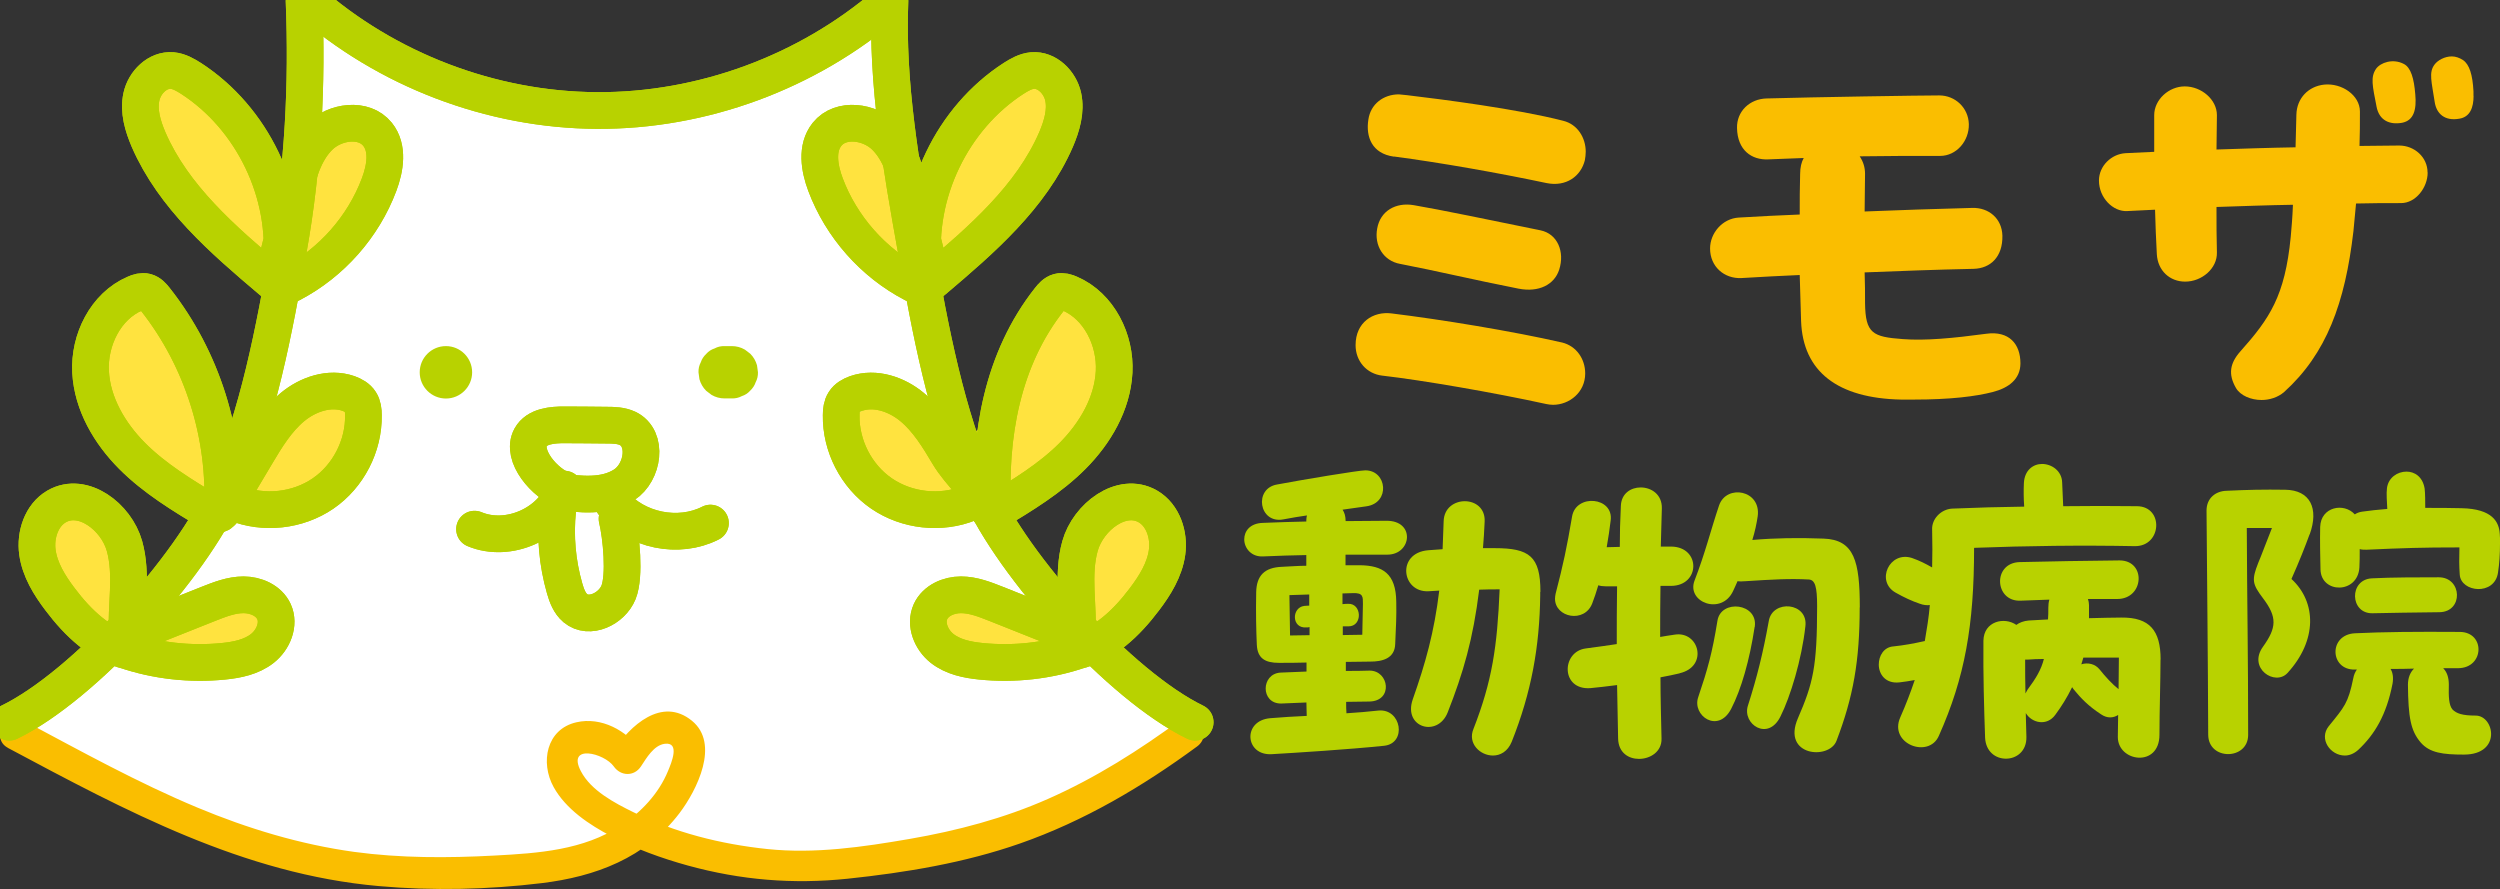 <?xml version="1.0" encoding="UTF-8"?><svg id="_レイヤー_2" xmlns="http://www.w3.org/2000/svg" viewBox="0 0 238.44 84.79"><rect x="0" y="0" width="238.44" height="84.79" fill="#333333" stroke="none"/><defs><style>.cls-1{fill:#b8d200;}.cls-1,.cls-2,.cls-3,.cls-4,.cls-5,.cls-6{stroke-width:0px;}.cls-2{fill:#ffe33f;}.cls-3,.cls-4{fill:#fff;}.cls-7{fill:none;stroke:#b8d200;stroke-linecap:round;stroke-linejoin:round;stroke-width:3.5px;}.cls-4,.cls-6{fill-rule:evenodd;}.cls-5,.cls-6{fill:#fabe00;}</style></defs><g id="_レイヤー_2-2"><g id="_白べた追加"><path class="cls-3" d="m29,.09c.08,3.04.12,7.29-.13,12.37-.37,7.76-.65,13.54-2.55,20.91-2.07,8.02-4.99,13.78-6.42,16.41-2.96,5.42-4.8,8.79-8.64,12.03-5.64,4.75-10.37,7.09-10.37,7.09,0,0,.36,2.22,12.94,7.54,7.36,3.11,11.13,4.69,15.91,5.65,4.27.86,7.35.97,12.97,1.18,6.83.25,8.96-.25,10.38-.71,4.16-1.33,7.2-3.47,7.2-3.47,0,0,6.18,2.09,12.46,3.36,4.26.86,7.65.25,14.42-.98,1.38-.25,6.44-1.22,13.06-3.76,8.32-3.2,13.17-7.8,13.17-7.8,0,0-5.15-3.69-11.78-11.27-3.5-4-5.51-7.85-6.98-10.66-.8-1.53-3.02-5.94-4.86-12.13-.91-3.06-1.57-6.93-2.9-14.67-1.05-6.13-1.58-9.2-1.67-11.41-.26-6.17-.6-9.41-.6-9.41,0,0-5.2,4.32-13.01,7.87-7.19,3.26-13.95,2.9-16.77,2.71-6.95-.46-11.97-2.75-15.48-4.39C34.82,4.4,31.36,1.97,29,.09Z"/></g></g><g id="_レイヤー_4"><path class="cls-6" d="m131.86,35.83c-1.52-.17-2.57-1.39-2.57-2.91,0-2.19,1.68-3.24,3.41-3.03,4.8.59,11.46,1.68,16.3,2.78,1.35.34,2.19,1.56,2.19,2.95,0,1.81-1.52,2.99-3.07,2.99-.25,0-.46-.04-.67-.08-4.97-1.09-11.83-2.27-15.58-2.7Zm1.09-20.89c-2.11-.29-2.7-1.9-2.44-3.54.21-1.47,1.43-2.4,2.91-2.4.17,0,.63.08.8.08,3.2.38,10.49,1.31,14.87,2.44,1.39.34,2.15,1.64,2.15,2.95,0,.29-.04.55-.08.8-.38,1.56-1.81,2.57-3.66,2.19-4.59-.97-10.07-1.94-14.53-2.53Zm.59,10.23c-1.6-.29-2.49-1.77-2.19-3.37.29-1.68,1.77-2.53,3.5-2.23,2.48.42,7.54,1.47,12.09,2.4,1.6.34,2.32,2.02,1.77,3.75-.46,1.43-1.94,2.19-3.88,1.81-4.46-.88-7.75-1.68-11.29-2.36Z"/><path class="cls-6" d="m190.06,37.39c-1.64.42-4.04.72-7.5.72h-1.26c-6.02-.13-9.35-2.65-9.52-7.5l-.13-4.38c-1.77.08-3.62.17-5.56.29-1.64.08-2.99-1.09-2.99-2.82,0-1.47,1.18-2.86,2.74-2.95,2.06-.13,3.96-.21,5.81-.29,0-1.35,0-2.65.04-3.87,0-.63.13-1.14.34-1.52l-3.37.13c-1.6.08-2.95-.88-2.99-2.99-.04-1.6,1.22-2.78,2.82-2.82,4.55-.13,14.74-.29,16.47-.29,1.52,0,2.78,1.18,2.82,2.74.04,1.6-1.18,3.03-2.74,3.03-2.86,0-5.26,0-7.67.04.34.51.51,1.05.51,1.68,0,1.14-.04,2.36-.04,3.58,3.37-.13,6.65-.25,10.28-.34,1.56-.04,2.82,1.01,2.86,2.65.04,2.02-1.14,3.12-2.74,3.16-3.75.08-7.08.21-10.4.34.04,1.01.04,2.02.04,2.95.04,2.86.72,3.2,3.58,3.41,2.15.17,4.8-.08,8-.51,2.15-.29,3.24.97,3.24,2.82,0,1.52-1.14,2.36-2.65,2.74Z"/><path class="cls-6" d="m231.54,16.46c0,1.43-1.14,2.91-2.53,2.91-1.47,0-2.86,0-4.3.04l-.25,2.65c-.8,6.86-2.57,11.67-6.61,15.33-.59.51-1.39.76-2.15.76-1.01,0-2.02-.42-2.44-1.14-.76-1.31-.59-2.36.42-3.5,2.78-3.12,4.25-5.26,4.8-10.91.08-.88.17-1.9.21-3.07-2.44.04-4.84.13-7.29.21,0,1.6,0,2.99.04,4.34.04,1.52-1.43,2.78-3.03,2.78-1.47,0-2.61-1.05-2.7-2.61-.08-1.39-.13-2.82-.17-4.25l-2.65.13c-1.35.08-2.7-1.26-2.7-2.91,0-1.39,1.18-2.53,2.53-2.61l2.74-.13v-3.5c0-1.47,1.39-2.74,2.91-2.74,1.6,0,3.07,1.26,3.07,2.74,0,1.18-.04,2.27-.04,3.28,2.53-.08,5.01-.17,7.54-.21.04-1.01.04-2.02.08-3.12.04-1.56,1.14-2.7,2.65-2.86,1.68-.17,3.41,1.01,3.41,2.57,0,1.1,0,2.19-.04,3.28,1.22,0,2.49-.04,3.79-.04,1.43,0,2.7,1.1,2.7,2.57Zm-4.88-6.32c-.38-1.94-.59-2.78-.04-3.58.42-.59,1.6-1.01,2.65-.46.67.34.97,1.39,1.09,2.91.13,1.43-.13,2.48-1.26,2.7-1.18.21-2.19-.21-2.44-1.56Zm9.26-1.01c0,1.14-.34,2.02-1.35,2.19-1.39.25-2.19-.46-2.36-1.6-.29-1.94-.59-2.82,0-3.58.29-.38.93-.76,1.64-.76.34,0,.72.13,1.05.34.63.42.93,1.43,1.01,2.99v.42Z"/><path class="cls-1" d="m128.33,52.92v.99h1.38c2.15.03,3.43.77,3.46,3.49.03,1.41-.03,2.4-.1,4-.03,1.44-1.28,1.7-2.37,1.7-.74,0-1.54.03-2.34.03v.86c.77,0,1.54,0,2.27-.03,1.86,0,2.27,2.91-.03,2.95-.74,0-1.47.03-2.21.03,0,.38,0,.77.03,1.09,1.06-.06,2.08-.16,3.04-.26,2.21-.22,2.75,3.14.54,3.36-3.36.35-8.46.67-10.7.8-2.56.16-2.82-3.2-.16-3.43,1.12-.1,2.27-.16,3.49-.22,0-.38-.03-.8-.03-1.28l-2.4.1c-1.99.03-1.95-2.85-.06-2.95l2.47-.1v-.86c-.9.03-1.79.03-2.63.03-1.31,0-2.05-.42-2.11-1.73-.06-1.34-.1-3.04-.06-5,.03-1.6.8-2.37,2.47-2.43.77-.03,1.54-.1,2.31-.1v-1.02c-1.35.03-2.69.06-4.13.13-1.12.06-1.79-.8-1.79-1.63,0-.77.54-1.54,1.79-1.57,1.41-.06,2.79-.1,4.13-.13v-.1c0-.19.03-.35.06-.48-.7.1-1.44.22-2.27.38-2.31.42-2.82-2.95-.58-3.33,2.56-.48,7.78-1.35,8.42-1.35,2.08,0,2.4,3.11.1,3.43l-2.27.32c.19.29.29.64.29,1.09,1.31,0,2.59-.03,3.88-.03,2.79-.03,2.43,3.23.1,3.23h-3.97Zm-5.29,7.69l1.86-.03v-.77c-.1.03-.19.03-.29.03-1.44.13-1.44-1.89-.22-2.05.13,0,.29-.03.48-.03v-1.06l-1.89.06.06,3.84Zm5.99-4.04l-.99.03v1.02c.22-.03.42-.03.54-.03,1.31-.06,1.41,2.15.03,2.15h-.54v.83l1.86-.03.06-2.95c0-.67.03-1.06-.96-1.02Zm17.87-.1v.32c-.06,4.87-.83,9.22-2.72,13.96-.38.93-1.09,1.31-1.79,1.31-1.22,0-2.43-1.15-1.86-2.53,1.79-4.58,2.27-7.85,2.5-13.32-.64,0-1.28,0-1.95.03-.58,4.71-1.51,7.91-3.01,11.72-.96,2.4-4.26,1.44-3.33-1.25,1.22-3.46,2.05-6.41,2.53-10.38l-1.03.06c-2.56.13-3.07-3.65-.03-3.91l1.38-.1.1-2.66c.06-2.56,4.04-2.56,3.91.03-.03.9-.1,1.73-.16,2.53h1.12c3.3,0,4.36.77,4.36,4.16Z"/><path class="cls-1" d="m160.2,64.22c-.54.13-1.18.26-1.83.38,0,2.02.06,3.97.1,5.86.03,1.22-1.06,1.92-2.15,1.92-.99,0-1.95-.58-1.99-1.92l-.1-5.12c-.96.13-1.86.22-2.53.29-2.85.22-2.79-3.46-.48-3.78,1.19-.16,2.15-.29,2.98-.42,0-1.79,0-3.62.03-5.51h-1.09c-.26,0-.51-.03-.7-.1-.19.64-.38,1.22-.58,1.73-.74,1.92-3.55,1.35-3.55-.45,0-.16.03-.32.06-.48.74-2.85,1.06-4.36,1.57-7.37.38-2.18,3.97-1.86,3.68.38-.1.8-.22,1.7-.38,2.56.42,0,.83-.03,1.25-.03,0-1.25.03-2.53.1-3.88.03-1.22.96-1.79,1.89-1.79,1.02,0,2.05.67,2.02,1.99l-.1,3.65h.99c2.85.03,2.79,3.75-.03,3.75h-.99c-.03,1.7-.03,3.3-.03,4.87.42-.06.86-.16,1.38-.22,2.34-.38,3.24,3.04.48,3.68Zm17.17-6.28c0,5.09-.61,8.52-2.21,12.71-.7,1.86-5.25,1.47-3.68-2.15,1.44-3.33,1.83-4.87,1.83-10.7,0-1.83-.19-2.5-.8-2.53-1.86-.1-3.49,0-5.99.16-.26.03-.67.03-.8,0-.13.32-.29.64-.42.93-1.09,2.37-4.48,1.09-3.68-.99,1.03-2.66,1.54-4.8,2.34-7.17.71-2.05,4.04-1.47,3.68,1.06-.1.67-.26,1.44-.51,2.24,2.21-.19,4.36-.22,6.79-.13,2.95.1,3.46,2.18,3.46,6.57Zm-10.02,1.86c-.48,3.17-1.28,5.96-2.24,7.81-1.25,2.4-3.75.64-3.14-1.12.9-2.66,1.34-4.23,1.83-7.27.32-2.11,3.91-1.7,3.56.58Zm4.84-.06c-.35,3.17-1.44,6.73-2.37,8.58-1.18,2.43-3.68.74-3.11-1.02.86-2.69,1.44-5,1.99-8.07.35-2.08,3.78-1.79,3.49.51Z"/><path class="cls-1" d="m188.28,52.28c0,7.33-.87,12.33-3.36,17.9-.96,2.21-4.8.77-3.68-1.76.54-1.22.99-2.4,1.38-3.56-.51.1-.96.16-1.44.22-1.34.16-1.99-.77-1.99-1.7,0-.83.48-1.67,1.41-1.73.96-.1,1.86-.26,2.98-.51.19-1.12.38-2.24.48-3.43-.29.03-.61,0-.96-.13-.77-.26-1.51-.61-2.31-1.06-1.92-1.09-.58-4,1.57-3.3.74.26,1.28.54,1.92.9.03-1.12.03-2.31,0-3.59-.06-1.02.83-1.95,1.89-2.02,2.34-.1,4.61-.16,6.89-.19-.06-.83-.06-1.54-.03-2.24.06-1.25.9-1.83,1.73-1.83.93,0,1.89.67,1.92,1.76l.1,2.27c2.34-.03,4.68-.03,7.05,0,2.56.03,2.37,3.84-.22,3.81-5.12-.1-10.25-.03-15.31.16Zm17.78,10.63c0,2.08-.1,4.9-.1,7.17,0,3.17-4,2.59-3.97.19,0-.74.03-1.41.03-2.08-.45.29-1.03.35-1.63-.06-1.22-.8-1.89-1.5-2.63-2.4l-.13-.19c-.48.99-1.03,1.86-1.6,2.63-.8,1.12-2.24.8-2.82-.16.03.8.03,1.57.06,2.27.03,1.38-.96,2.08-1.95,2.08s-1.92-.67-1.99-1.99c-.1-2.82-.19-5.99-.16-9.26.03-1.86,1.99-2.31,3.14-1.51.29-.22.71-.38,1.19-.42l1.83-.1c.03-.35.03-.7.03-1.12,0-.29.03-.54.1-.77l-2.72.1c-2.53.13-2.72-3.62-.1-3.68,4.39-.1,4.8-.1,9.51-.16,2.56,0,2.37,3.68-.22,3.68h-2.79c.06.19.1.38.1.58v1.25c1.22-.03,2.34-.06,3.08-.06,2.72-.03,3.75,1.25,3.75,4Zm-11.11-.06c-.61,0-1.15.03-1.54.06h-.26c0,1.06,0,2.18.03,3.23l.19-.35c.83-1.12,1.31-1.92,1.57-2.95Zm7.11,2.88c0-.96.03-1.92.03-3.01h-3.39l-.19.64c.61-.19,1.31-.06,1.76.51.51.64,1.18,1.38,1.79,1.86Z"/><path class="cls-1" d="m220.28,50.96c-.42,1.15-.96,2.53-1.73,4.26,2.4,2.21,2.47,5.86-.38,8.97-1.18,1.28-3.81-.45-2.34-2.5,1.31-1.83,1.38-2.82,0-4.64-1.02-1.35-1.09-1.73-.45-3.36.32-.74.74-1.92,1.31-3.33h-2.4c.03,7.11.13,12.11.13,19.73,0,2.43-3.81,2.47-3.81-.03-.03-7.88-.1-13.58-.16-21.36,0-1.22.9-1.86,1.89-1.89,2.11-.1,3.56-.13,5.61-.1,2.4.03,3.23,1.79,2.34,4.26Zm18.16.93c0,.93-.06,1.89-.19,2.72-.32,2.24-3.55,1.89-3.65.19-.06-.83-.06-1.6-.03-2.59-3.59,0-5.28.06-8.87.22-.22,0-.45,0-.64-.06,0,.64,0,1.28-.03,1.76-.16,2.53-3.65,2.5-3.71.19-.03-1.19-.06-2.82-.03-4.07.06-1.92,2.27-2.34,3.3-1.19.19-.13.42-.22.7-.26.71-.1,1.51-.19,2.4-.26-.03-.64-.1-1.47-.03-1.99.13-.99.99-1.57,1.86-1.57.77,0,1.54.48,1.73,1.6.06.45.06,1.31.06,1.86,1.22,0,2.43,0,3.46.03,2.95.06,3.59,1.31,3.65,2.47.03.32.03.61.03.93Zm-3.43,20.08c-2.02,0-3.27-.16-4.13-1.15-.96-1.12-1.19-2.4-1.22-5.51,0-.67.22-1.19.58-1.54-.77.03-1.51.03-2.24.03.22.35.29.83.19,1.41-.58,2.98-1.7,4.84-3.27,6.31-.42.38-.87.54-1.28.54-1.38,0-2.5-1.57-1.54-2.79,1.51-1.86,1.86-2.21,2.34-4.55.06-.35.19-.64.35-.86h-.19c-2.4.06-2.53-3.33,0-3.46,2.69-.13,5.76-.16,10.02-.13,2.43.03,2.34,3.43-.16,3.46h-1.44c.35.35.54.86.54,1.57-.03,1.15,0,1.95.35,2.37.38.38.93.58,2.21.58,1.79,0,2.5,3.72-1.12,3.72Zm-8.78-16.81c1.76-.1,4.74-.1,6.37-.1,2.24,0,2.37,3.3.06,3.33-1.95.03-5.22.06-6.37.1-2.18.06-2.27-3.23-.06-3.33Z"/><path class="cls-2" d="m26.21,19.37c-.19-.24-.19-.24,0,.01-.07-.09-.14-.19-.21-.29-.17-.23-.33-.46-.5-.7-.29-.42-.57-.85-.85-1.28-.63-.98-1.24-1.98-1.84-2.98-1.24-2.03-2.49-4.03-3.98-5.88-.68-.85-2.1-.95-3-.57-1.08.45-1.58,1.39-1.69,2.51-.22,2.12.6,4.45,1.45,6.35s2.6,3.71,4.2,5.11c2.03,1.78,4.43,3.16,7.17,3.39,2.34.19,4.7-1.02,6.33-2.62,2-1.97,3.11-4.78,2.44-7.57-.5-2.1-3.13-2.55-4.6-1.21-1.34,1.22-2.01,3.13-2.55,4.8-.48,1.47-.83,2.98-1.14,4.49-.29,1.4.41,3.04,1.92,3.38,1.37.31,3.07-.41,3.38-1.92.28-1.37.6-2.74,1.01-4.08.12-.38.24-.75.37-1.12.07-.19.15-.39.22-.58-.11.3-.16.34,0,.02.14-.3.3-.59.46-.87.32-.55-.02.1-.07.05-.01-.01.27-.28.28-.29l-4.6-1.21c.06.3.07.25,0-.16.01.13.02.25.02.38,0,.13,0,.26-.02.38l.04-.35c.07.08-.18.66-.21.76-.17.56.24-.37-.05.08-.15.23-.29.47-.43.71.35-.54.02-.02-.1.1-.19.21-.4.4-.61.59-.43.42.36-.2-.11.09-.24.14-.48.28-.72.43-.51.31.43-.1-.1.04-.14.04-.64.28-.77.2.41-.05.46-.06.15-.03h-.19c-.13,0-.26,0-.39-.01.37.05.39.05.05-.02-.24-.07-.48-.12-.72-.19-.16-.05-.31-.1-.46-.16.28.12.27.12-.02-.02-.26-.13-.51-.26-.76-.41s-.49-.32-.73-.47c-.26-.19-.27-.2-.05-.02-.1-.08-.2-.16-.29-.24-.46-.38-.89-.79-1.31-1.21s-.82-.87-1.21-1.32c-.19-.22-.38-.45-.57-.68-.49-.58.27.54-.05-.09-.1-.19-.22-.37-.31-.57-.06-.12-.12-.24-.17-.37.12.3.15.36.07.17-.17-.5-.35-.98-.49-1.49-.07-.25-.13-.5-.19-.76-.02-.08-.18-.92-.1-.46s-.02-.3-.02-.39c0-.22,0-.43.02-.64l-4.69,1.94c.19.24.19.24,0-.01.07.09.14.19.21.29.17.23.33.46.5.7.29.42.57.85.85,1.28.63.98,1.24,1.98,1.84,2.98,1.24,2.03,2.49,4.03,3.98,5.88.9,1.13,2.96,1.01,3.89,0,1.1-1.2.96-2.68,0-3.89h0Z"/><path class="cls-2" d="m22.22,43.96c-1.16-1.21-2.51-2.19-3.8-3.25-.64-.53-1.27-1.07-1.84-1.68-.11-.12-.23-.24-.33-.37.23.31.26.33.08.08-.12-.22-.25-.43-.37-.65-.05-.1-.1-.2-.15-.3.12.31.12.31,0,.01-.11-.31-.22-.61-.31-.92s-.17-.64-.24-.97c-.03-.16-.06-.33-.09-.49.04.32.04.32,0,0-.05-.63-.07-1.26,0-1.89-.07.73.08-.17.1-.31.1-.29.08-.26-.07.11.05-.11.11-.22.18-.33h-4.75c.22.43.42.87.62,1.31-.18-.4.09.21.13.33.12.3.24.61.36.91.45,1.17.88,2.35,1.33,3.52.89,2.3,1.89,4.65,3.37,6.64,1.77,2.37,4.43,4.3,7.54,3.98,2.56-.27,4.1-1.85,5.52-3.84.31-.43.6-.86.9-1.29.14-.2.28-.39.42-.58-.3.44-.06.07.11-.13.14-.16.29-.31.43-.46.06-.06.14-.11.19-.17.22-.26-.43.33-.17.15.45-.33-.41.09-.05.01.04,0-.67.05-.38.05s-.75-.16-.22-.03l-1.92-3.38c.27-.67-.13.24-.19.36-.15.29-.32.58-.49.85s-.37.58-.58.85c.31-.4-.34.37-.41.44-.23.25-.48.48-.74.7.43-.37-.33.19-.42.25-.28.14-.27.14.05,0-.13.05-.27.09-.41.12.59-.2.01-.02-.3-.05-1.05-.12-2.15.79-2.51,1.69-.43,1.07-.19,2.15.57,3,1.47,1.66,4.06,1.76,5.89.67s2.6-3.13,3.01-5.11c.25-1.2-.17-2.46-1.26-3.11-.97-.57-2.58-.51-3.33.43-.24.3-.49.6-.78.87-.06.05-.65.53-.34.31-.24.17-.49.32-.74.46-.17.09-.34.18-.52.26.21-.1.15-.09-.16.03l3.11,4.04c.19-.39.37-.78.59-1.15s.22-.38.46-.63c-.05.05.25,0,.03-.02-.19.08-.15.08.11,0l-.27.05c.22-.13.26.11-.06-.01-.25-.1-.49-.24-.64-.48.79,1.26,2.45,1.75,3.76.99s1.78-2.5.99-3.76c-1.17-1.88-3.47-2.67-5.58-2s-3.26,2.39-4.15,4.23c-.49,1.01-.51,2.14.22,3.05.65.82,1.84,1.34,2.89.99,1.93-.65,3.69-1.74,4.97-3.34l-4.6-2.68c-.09.42-.18.85-.3,1.26-.04.12-.23.6-.08.28-.04.09-.26.61-.25.43,0-.03.38-.36.14-.14-.17.1-.13.09.13-.04l-.22.06c.22-.02.35-.03.57.01-.33-.11-.29-.06.12.13.37.26.43.26.18.02l-1.94,4.69c4.23.48,7.42-4.17,8.79-7.55.55-1.36-.61-3.05-1.92-3.38-2.96-.74-4.94,1.42-6.48,3.6-.32.46-.63.92-.96,1.38-.08.11-.16.22-.24.33.22-.29.24-.31.06-.08-.17.19-.33.39-.51.58-.13.13-.27.24-.4.37.54-.51.08-.08-.14.02.34-.15.34-.17,0-.06.29-.03.26-.03-.07,0-.33-.02-.36-.01-.08.03-.18-.03-.36-.08-.53-.13-.31-.11-.35-.12-.12-.02-.17-.08-.33-.17-.49-.26-.16-.1-.31-.2-.46-.31.21.15.17.1-.1-.12-.53-.58-.66-.69-1.09-1.36s-.83-1.42-1.2-2.15c-.14-.28-.28-.56-.41-.85-.07-.15-.14-.31-.21-.46.11.26.1.23-.03-.08-1.11-2.76-2-5.63-3.36-8.29-.95-1.86-3.76-1.72-4.75,0-1.69,2.93-1.07,6.85.2,9.81,1.5,3.52,4.95,5.19,7.5,7.83,1.03,1.07,2.85,1.04,3.89,0s1.03-2.82,0-3.89h0Z"/><path class="cls-2" d="m13.09,55.72c-.26-.22-.51-.45-.73-.71.33.4-.22-.41-.28-.5-.14-.29-.15-.31-.03-.05-.06-.16-.11-.32-.15-.49-.06-.32-.07-.33-.04-.02-.02-.17-.03-.34-.03-.51-.09-2.81-3.61-3.63-5.12-1.39-.35.52-.71,1.04-1.06,1.57l3.11-1.26c.26.06.49.18.69.36-.19-.21-.16-.17.09.12-.07-.11-.13-.23-.19-.35.13.34.15.37.04.08-.05-.18-.27-.62-.2-.8.05.41.06.46.04.16.01-.31-.01-.23-.06.24H3.87c.75,4.25,3.65,8.17,7.48,10.15,1.89.97,3.84,1.57,5.95,1.8,2.24.24,4.5-.1,6.7-.5,1.42-.26,2.35-2.06,1.92-3.38-.49-1.52-1.86-2.2-3.38-1.92-.49.09-.98.18-1.48.24.5-.07-.35.03-.37.04-.17.02-.35.03-.52.05-.84.06-1.69.08-2.53,0-.3-.03-.44-.05-.05,0-.18-.03-.37-.06-.55-.09-.36-.07-.72-.16-1.08-.26-.4-.12-.79-.26-1.18-.41.24.09.25.11,0,0-.22-.1-.44-.21-.66-.32-.37-.19-.73-.4-1.07-.62-.05-.03-.6-.41-.33-.22s-.25-.21-.3-.25c-.31-.27-.61-.56-.9-.86-.14-.15-.28-.31-.41-.46-.13-.15-.33-.44-.11-.13-.24-.34-.47-.68-.68-1.04-.13-.21-.24-.43-.36-.65-.03-.06-.31-.66-.17-.35s-.14-.37-.13-.36c-.07-.19-.13-.39-.19-.59-.13-.44-.23-.88-.3-1.33-.2-1.13-1.53-2.07-2.65-2.02s-2.48.81-2.65,2.02c-.41,2.81.68,5.81,3.44,6.93,1.17.47,2.48-.33,3.11-1.26.35-.52.71-1.04,1.06-1.57l-5.12-1.39c.07,2.34,1.04,4.65,2.86,6.17,1.1.93,2.83,1.16,3.89,0,.94-1.02,1.18-2.9,0-3.89h0Z"/><path class="cls-2" d="m85.99,21.44c-.17-.17-.56-.67-.23-.19-.18-.27-.36-.53-.51-.81-.07-.13-.13-.27-.2-.39-.18-.34.13.41.01.03-.1-.33-.23-.65-.32-.98-.08-.3-.14-.6-.2-.9s-.01-.19,0,.05c0-.15-.03-.3-.04-.45-.02-.33-.03-.65-.01-.98,0-.14.03-.28.03-.42,0-.38-.11.66,0,.04l-3.38,1.92c.2.06.18.05-.07-.04-.21-.06-.39-.17-.53-.34l.1.1c.19.21.14.14-.14-.2.05-.02.39.75.4.74-.02,0-.23-.58,0,.02.07.18.13.35.2.53.17.46.36.9.55,1.35.84,1.96,2.6,3.42,4.82,3.42s4.3-1.32,5.9-2.83,3.17-3.4,4.72-5.09l-4.6-2.68c-.22,1.03-.52,2.05-.89,3.03-.04.1-.33.79-.12.32-.09.2-.18.4-.28.6-.23.48-.48.94-.74,1.4-.24.42-.5.83-.77,1.23-.15.22-.3.43-.46.65-.5.69.33-.38-.22.28-.68.81-1.4,1.57-2.19,2.28l4.32,3.33c1.48-2.27,2.95-4.55,4.43-6.82.72-1.11,1.45-2.23,2.17-3.34.3-.46.55-.92.68-1.46.08-.34.09-.69.14-1.04-.06.46-.08.55-.03.27.07-.3,0-.17-.2.4l-.99.99-2.86-.4-.3-.38c.2.31-.15-.26-.12-.29-.02.02.08.35.09.37.1.26,0-.52-.04-.24,0,.09-.01.24,0,.33.05.3.12-.54.05-.26-.04.16-.17.35.03,0,.05-.08.53-.89.21-.45.11-.16.32-.24.04-.05-.12.08-.23.17-.35.25-.35.26-.72.52-1.02.83-.77.8-1.23,1.83-1.21,2.95s.68,2.09,1.69,2.51c.94.4,2.31.27,3-.57,1.07-1.29,1.91-2.72,2.62-4.23s1.4-3.07,1.65-4.7l-5.03.66c-.18-.5-.23-.62-.16-.34-.05-.52-.08-.62-.07-.32,0,.43.14-.68,0,.1-.08.43-.19.86-.28,1.29-.27,1.31-.41,2.64.28,3.86l.43-3.33c-2.69,2.74-4.88,5.92-7.57,8.66-1.01,1.03-1.1,2.88,0,3.89s2.81,1.1,3.89,0c2.69-2.74,4.88-5.92,7.57-8.66.87-.88,1.03-2.26.43-3.33.18.5.23.62.16.34.05.52.08.62.07.32,0-.43-.14.68,0-.1.08-.43.19-.86.28-1.29.27-1.31.41-2.64-.28-3.86-.54-.96-1.68-1.46-2.74-1.31-.97.13-2.13.91-2.29,1.97-.09.62-.26,1.22-.47,1.81-.11.32-.23.63-.35.94-.09.23-.2.45-.04.09-.08.18-.16.36-.24.54-.31.66-.64,1.31-1.01,1.95-.17.3-.36.6-.55.88-.07.1-.15.21-.22.31-.35.52.38-.46.01-.02l4.69,1.94c-.02.24-.09.47-.21.68-.23.27-.27.34-.12.19.07-.07.15-.14.23-.2-.28.21-.29.23-.04.05.45-.31.92-.63,1.31-1.03.85-.87,1.16-2.2,1.08-3.37s-.38-2.41-1.25-3.27c-1.29-1.29-3.46-1.21-4.58.25-.35.45-.53.93-.61,1.49-.03.2-.24,1.51-.06.47-.07.43.08-.03.05-.12.07.17-1.02,1.58-1.13,1.74-.38.58-.75,1.16-1.13,1.74-1.51,2.32-3.01,4.64-4.52,6.96-.75,1.15-.32,2.75.71,3.55,1.11.86,2.58.71,3.61-.22,3.54-3.2,6.06-7.55,7.08-12.21.25-1.15-.15-2.52-1.26-3.11-1.05-.56-2.49-.49-3.33.43-1.43,1.55-2.83,3.14-4.29,4.66-.29.3-.59.58-.9.85-.59.51.4-.24-.25.19-.14.09-.28.18-.42.27-.21.12-.42.24-.64.34.23-.1.26-.12,0-.03-.71.23.57-.1-.13.04-.48.1.28.07,0,0-.32-.08.51.31-.03-.04l.26.19c-.14-.16-.14-.14.02.05.25.41-.19-.37-.25-.5-.2-.39-.14-.02.03.08-.08-.04-.14-.36-.17-.44-.11-.29-.22-.59-.33-.88-.68-1.72-1.59-3.31-3.5-3.86-1.35-.38-3.1.47-3.38,1.92-.68,3.52.19,7.81,2.86,10.36,1.04.99,2.87,1.11,3.89,0s1.11-2.83,0-3.89h0Z"/><path class="cls-2" d="m91.68,46.04c-1.6-3.1-3.97-5.95-7.3-7.2-.8-.3-1.76,0-2.4.49-.74.57-.97,1.26-1.08,2.16-.41,3.33,2.45,6.69,5.51,7.6,3.61,1.08,7.09-1.45,9.75-3.54,1.37-1.08,2.65-2.18,3.64-3.64.67-.99,1.05-2.17,1.34-3.32s.52-2.33.88-3.47c.09-.27.18-.53.28-.8-.27.69.07-.08.15-.22.06-.1.13-.21.2-.31-.26.32-.29.37-.1.16.32-.32-.55.29.1-.04l-4.04-1.64c.09.25.17.51.24.77.06.24.16.92.09.3.07.62.09,1.24.06,1.87,0,.15-.02.3-.03.45,0,.06-.06.56-.02.21s-.03.15-.04.21c-.03.15-.06.31-.09.46-.14.65-.32,1.3-.55,1.92-.05.15-.11.29-.17.44.09-.24.12-.25,0-.01-.14.28-.27.56-.42.83s-.3.53-.47.78c-.11.17-.6.76-.23.34-.19.21-.38.44-.58.65-.12.13-.26.24-.38.36-.05.05-.41.34-.12.12.25-.19-.35.22-.48.3-.11.06-.25.11-.35.19-.29.2.59-.22.02,0-1.39.51-2.34,1.87-1.92,3.38s1.94,2.3,3.38,1.92c6.02-1.58,9.8-8.16,8.3-14.16-.36-1.44-1.97-2.31-3.38-1.92s-2.28,1.94-1.92,3.38c.06.24.11.48.16.73-.11-.62,0,.24,0,.37,0,.25,0,.49-.02.74,0,.12-.02.25-.03.37.04-.28.04-.32,0-.12-.11.53-.25,1.03-.42,1.55-.18.54.19-.29-.11.25-.12.22-.23.44-.35.65s-.27.42-.4.63c-.42.63.33-.33-.18.22-.34.36-.68.71-1.06,1.04.41-.35-.13.09-.23.16-.21.14-.42.26-.63.38-.14.08-.29.15-.44.22.24-.1.27-.11.09-.04-.27.1-.55.18-.83.25l1.46,5.3c3.41-1.24,5.56-4.11,6.87-7.39,1.17-2.92,1.59-6.53.52-9.55-.61-1.73-2.38-2.5-4.04-1.64-2.14,1.1-2.98,3.62-3.52,5.79-.23.93-.42,1.87-.69,2.79-.07.25-.16.5-.24.75-.16.51.29-.45,0,0-.16.25-.29.52-.47.77-.06.09-.16.18-.42.46-1.72,1.76-3.92,3.56-6.12,4.08-.34.07-.4.08-.17.03-.15.01-.3,0-.44,0,.49.03.1-.01-.16-.11.56.2-.18-.14-.3-.22-.16-.11-.14-.09.06.06-.13-.11-.25-.22-.37-.34-.05-.05-.5-.65-.21-.22-.07-.1-.52-.98-.3-.43-.09-.22-.15-.45-.2-.68.14.63.05-.19.07-.39l-3.48,2.65c-.53-.2.38.21.49.27.02,0,.68.48.31.19.51.4.97.88,1.39,1.36.38.44.48.58.91,1.25.33.52.64,1.05.92,1.6.68,1.32,2.53,1.71,3.76.99,1.34-.78,1.67-2.44.99-3.76h0Z"/><path class="cls-2" d="m93.86,62.75c.58-.3-.34,0,.29-.09.51-.08-.18-.06.14-.01.08.01.83.02.53,0-.34-.03.34.07.41.08.97.21,1.89.57,2.83.87,2.01.63,4.17.34,6.05-.54s3.37-2.6,3.77-4.58c.1-.48.13-.98.17-1.47,0-.12.12-.75,0-.15.02-.08.08-.72.03-.32-.05.34.07-.11.14-.23-.3.52-.02.07.12-.07-.27.2-.32.25-.15.14.18-.1.11-.07-.23.09-.56.16-1.06-.1-1.51-.45v-3.89c-.85,1.1-1.7,2.2-2.56,3.3l4.6,1.21c-.06-.24-.12-.49-.16-.74.1.6,0-.19,0-.27,0-.25,0-.5.02-.75.04-.75-.14.47.05-.26.06-.24.12-.49.19-.73.04-.12.33-.77.09-.28.22-.45.48-.88.78-1.28l-4.32.56c.11.09.22.19.32.3l-.16-.21c.15.27.15.25.02-.07.04.1.07.21.1.32.05.2.04.14,0-.19,0,.11.01.22,0,.33-.01.21,0,.15.03-.19-.03.14-.08.28-.13.42-.49,1.35.55,3.07,1.92,3.38,1.55.35,2.85-.47,3.38-1.92.76-2.07.07-4.62-1.57-6.07-1.43-1.26-3.23-.92-4.32.56-1.79,2.43-2.27,5.65-1.53,8.54.46,1.83,3.3,2.88,4.6,1.21.85-1.1,1.7-2.2,2.56-3.3s1.29-2.89,0-3.89-2.75-1.45-4.35-.77c-1.15.49-2.08,1.34-2.69,2.44-.33.58-.51,1.19-.6,1.84,0,.01-.18,1.75-.18,1.75.03,0,.12-.7-.03,0-.12.54.2-.47-.11.19-.21.46.35-.27-.07.09-.12.11-.6.5-.06.12-.17.12-.35.24-.53.34s-.67.21-.12.07c-.21.05-.41.13-.62.19s-.74.04-.12.04c-.21,0-.42.03-.64.02-.11,0-.21,0-.32-.02-.21-.02-.14,0,.21.03-.27.11-1.11-.33-1.35-.41-2.56-.86-5.17-1.33-7.68-.03-1.28.66-1.76,2.56-.99,3.76.84,1.3,2.39,1.7,3.76.99h0Z"/><path class="cls-4" d="m71.56,33.74c-.17-.13-.34-.26-.51-.39-.39-.23-.81-.34-1.26-.34h-.67c-.34-.01-.67.06-.96.22-.31.1-.58.27-.8.52-.24.23-.42.49-.52.8-.16.3-.23.62-.22.96.03.22.06.44.09.66.12.42.33.79.64,1.1.17.13.34.26.51.39.39.23.81.34,1.26.34h.67c.34.01.67-.06.96-.22.31-.1.58-.27.8-.52.24-.23.42-.49.52-.8.16-.3.23-.62.22-.96-.03-.22-.06-.44-.09-.66-.12-.42-.33-.79-.64-1.1Z"/><path class="cls-4" d="m45.03,35.51c0-1.38-1.12-2.5-2.5-2.5s-2.5,1.12-2.5,2.5,1.12,2.5,2.5,2.5,2.5-1.12,2.5-2.5Z"/><path class="cls-1" d="m71.56,33.74c-.17-.13-.34-.26-.51-.39-.39-.23-.81-.34-1.26-.34h-.67c-.34-.01-.67.06-.96.22-.31.1-.58.27-.8.52-.24.23-.42.49-.52.8-.16.3-.23.62-.22.96.03.22.06.44.09.66.12.42.33.79.64,1.1.17.13.34.26.51.39.39.23.81.34,1.26.34h.67c.34.01.67-.06.96-.22.31-.1.58-.27.8-.52.24-.23.42-.49.52-.8.16-.3.23-.62.22-.96-.03-.22-.06-.44-.09-.66-.12-.42-.33-.79-.64-1.1Z"/><path class="cls-1" d="m45.03,35.51c0-1.38-1.12-2.5-2.5-2.5s-2.5,1.12-2.5,2.5,1.12,2.5,2.5,2.5,2.5-1.12,2.5-2.5Z"/><path class="cls-5" d="m.75,71.33c11.22,5.99,22.47,12.04,35.37,13.18,5.13.46,10.43.34,15.54-.28s9.9-2.39,13.15-6.68c1.65-2.18,3.88-6.61,1.18-8.81-2.88-2.34-5.9.49-7.46,2.84h2.59c-1.34-1.91-3.78-3.24-6.15-2.69-2.88.66-3.45,3.85-2.17,6.17,1.17,2.12,3.42,3.61,5.51,4.7,2.31,1.2,4.79,2.1,7.29,2.79,5.06,1.39,10.02,1.8,15.23,1.26,5.58-.59,11.15-1.51,16.45-3.36,6.12-2.14,11.69-5.43,16.9-9.26,1.54-1.13.04-3.74-1.51-2.59-3.98,2.93-8.17,5.59-12.7,7.59-4.2,1.86-8.68,3.04-13.19,3.82s-9.07,1.44-13.58.97-8.86-1.59-12.8-3.52c-1.79-.88-4.04-2.06-5-3.91-1.37-2.62,2.24-1.73,3.14-.45.66.94,1.94.98,2.59,0,.53-.8,1.22-2.02,2.27-2.16,1.5-.19.62,1.86.31,2.6-.88,2.15-2.57,3.94-4.49,5.2-3.58,2.35-7.89,2.64-12.06,2.86-4.45.24-8.96.25-13.38-.35-5.15-.71-10.17-2.23-14.96-4.23-5.7-2.38-11.11-5.38-16.55-8.28-1.7-.91-3.22,1.68-1.51,2.59h0Z"/><path class="cls-7" d="m84.88.09c-.32,7.94,1.08,15.84,2.48,23.66,1.4,7.83,2.84,15.74,6.04,23.01s13.44,18.65,20.59,22.12"/><path class="cls-7" d="m84.88.09c-.32,7.94,1.08,15.84,2.48,23.66,1.4,7.83,2.84,15.74,6.04,23.01s13.44,18.65,20.59,22.12"/><path class="cls-7" d="m88.08,25.42c-.73-6.94,2.73-14.15,8.59-17.94.55-.35,1.14-.69,1.79-.75,1.4-.12,2.64,1.12,2.94,2.49.3,1.37-.13,2.8-.68,4.09-2.38,5.48-7.09,9.55-11.65,13.41-.34.29-.73.6-1.18.6-.28,0-.55-.13-.8-.26-3.81-1.99-6.85-5.43-8.36-9.46-.59-1.57-.9-3.48.15-4.79,1.3-1.62,4.05-1.24,5.53.21s2.04,3.59,2.54,5.61c.56,2.28,1.11,4.55,1.67,6.83"/><path class="cls-7" d="m88.08,25.42c-.73-6.94,2.73-14.15,8.59-17.94.55-.35,1.14-.69,1.79-.75,1.4-.12,2.64,1.12,2.94,2.49.3,1.37-.13,2.8-.68,4.09-2.38,5.48-7.09,9.55-11.65,13.41-.34.29-.73.6-1.18.6-.28,0-.55-.13-.8-.26-3.81-1.99-6.85-5.43-8.36-9.46-.59-1.57-.9-3.48.15-4.79,1.3-1.62,4.05-1.24,5.53.21s2.04,3.59,2.54,5.61c.56,2.28,1.11,4.55,1.67,6.83"/><path class="cls-7" d="m92.44,47.98c-2.71,1.1-5.95.74-8.36-.91-2.41-1.65-3.9-4.55-3.85-7.47,0-.44.05-.9.29-1.27.25-.4.69-.64,1.13-.8,1.81-.63,3.87.07,5.34,1.29s2.49,2.9,3.47,4.55c1.08,1.81,3.16,3.62,4.24,5.43-.41-7.22.9-14.56,5.38-20.24.24-.31.52-.63.9-.73.35-.09.72.02,1.05.17,2.8,1.2,4.39,4.43,4.23,7.47-.16,3.04-1.81,5.85-3.96,8.01-2.15,2.16-4.79,3.75-7.4,5.33-.34.2-.81-.61-1.08-.89s.46.28.42.67"/><path class="cls-7" d="m92.44,47.98c-2.71,1.1-5.95.74-8.36-.91-2.41-1.65-3.9-4.55-3.85-7.47,0-.44.05-.9.29-1.27.25-.4.69-.64,1.13-.8,1.81-.63,3.87.07,5.34,1.29s2.49,2.9,3.47,4.55c1.08,1.81,3.16,3.62,4.24,5.43-.41-7.22.9-14.56,5.38-20.24.24-.31.52-.63.9-.73.35-.09.72.02,1.05.17,2.8,1.2,4.39,4.43,4.23,7.47-.16,3.04-1.81,5.85-3.96,8.01-2.15,2.16-4.79,3.75-7.4,5.33-.34.2-.81-.61-1.08-.89s.46.28.42.67"/><path class="cls-7" d="m102.99,62c-3.02,1.03-6.26,1.39-9.43,1.07-1.31-.13-2.67-.41-3.71-1.23s-1.65-2.31-1.1-3.51c.49-1.06,1.73-1.6,2.9-1.6s2.28.44,3.37.87c2.58,1.03,5.15,2.05,7.73,3.08.15-2.88-.52-5.83.26-8.61.78-2.77,3.97-5.21,6.47-3.77,1.45.84,2.06,2.72,1.83,4.38s-1.15,3.15-2.17,4.49c-1.68,2.23-3.83,4.31-6.55,4.95"/><path class="cls-7" d="m102.99,62c-3.02,1.03-6.26,1.39-9.43,1.07-1.31-.13-2.67-.41-3.71-1.23s-1.65-2.31-1.1-3.51c.49-1.06,1.73-1.6,2.9-1.6s2.28.44,3.37.87c2.58,1.03,5.15,2.05,7.73,3.08.15-2.88-.52-5.83.26-8.61.78-2.77,3.97-5.21,6.47-3.77,1.45.84,2.06,2.72,1.83,4.38s-1.15,3.15-2.17,4.49c-1.68,2.23-3.83,4.31-6.55,4.95"/><path class="cls-7" d="m29,.09c.32,7.94-.08,15.84-1.48,23.66-1.4,7.83-2.84,15.74-6.04,23.01-3.2,7.28-13.44,18.65-20.59,22.12"/><path class="cls-7" d="m29,.09c.32,7.94-.08,15.84-1.48,23.66-1.4,7.83-2.84,15.74-6.04,23.01-3.2,7.28-13.44,18.65-20.59,22.12"/><path class="cls-7" d="m26.81,25.42c.73-6.94-2.73-14.15-8.59-17.94-.55-.35-1.14-.69-1.79-.75-1.4-.12-2.64,1.12-2.94,2.49s.13,2.8.68,4.09c2.38,5.48,7.09,9.55,11.65,13.41.34.29.73.6,1.18.6.28,0,.55-.13.8-.26,3.81-1.99,6.85-5.43,8.36-9.46.59-1.57.9-3.48-.15-4.79-1.3-1.62-4.05-1.24-5.53.21-1.49,1.46-2.04,3.59-2.54,5.61-.56,2.28-1.11,4.55-1.67,6.83"/><path class="cls-7" d="m26.81,25.42c.73-6.94-2.73-14.15-8.59-17.94-.55-.35-1.14-.69-1.79-.75-1.4-.12-2.64,1.12-2.94,2.49s.13,2.8.68,4.09c2.38,5.48,7.09,9.55,11.65,13.41.34.29.73.6,1.18.6.28,0,.55-.13.8-.26,3.81-1.99,6.85-5.43,8.36-9.46.59-1.57.9-3.48-.15-4.79-1.3-1.62-4.05-1.24-5.53.21-1.49,1.46-2.04,3.59-2.54,5.61-.56,2.28-1.11,4.55-1.67,6.83"/><path class="cls-7" d="m22.45,47.98c2.71,1.1,5.95.74,8.36-.91s3.9-4.55,3.85-7.47c0-.44-.05-.9-.29-1.27-.25-.4-.69-.64-1.13-.8-1.81-.63-3.87.07-5.34,1.29s-2.49,2.9-3.47,4.55c-1.08,1.81-2.16,3.62-3.23,5.43.41-7.22-1.9-14.56-6.38-20.24-.24-.31-.52-.63-.9-.73-.35-.09-.72.02-1.05.17-2.8,1.2-4.39,4.43-4.23,7.47s1.81,5.85,3.96,8.01,4.79,3.75,7.4,5.33c.34.2.81.39,1.08.11s-.46-.72-.42-.33"/><path class="cls-7" d="m22.45,47.98c2.71,1.1,5.95.74,8.36-.91s3.9-4.55,3.85-7.47c0-.44-.05-.9-.29-1.27-.25-.4-.69-.64-1.13-.8-1.81-.63-3.87.07-5.34,1.29s-2.49,2.9-3.47,4.55c-1.08,1.81-2.16,3.62-3.23,5.43.41-7.22-1.9-14.56-6.38-20.24-.24-.31-.52-.63-.9-.73-.35-.09-.72.02-1.05.17-2.8,1.2-4.39,4.43-4.23,7.47s1.81,5.85,3.96,8.01,4.79,3.75,7.4,5.33c.34.2.81.39,1.08.11s-.46-.72-.42-.33"/><path class="cls-7" d="m11.89,62c3.02,1.03,6.26,1.39,9.43,1.07,1.31-.13,2.67-.41,3.71-1.23s1.65-2.31,1.1-3.51c-.49-1.06-1.73-1.6-2.9-1.6s-2.28.44-3.37.87c-2.58,1.03-5.15,2.05-7.73,3.08-.15-2.88.52-5.83-.26-8.61s-3.97-5.21-6.47-3.77c-1.45.84-2.06,2.72-1.83,4.38s1.15,3.15,2.17,4.49c1.68,2.23,3.83,4.31,6.55,4.95"/><path class="cls-7" d="m11.89,62c3.02,1.03,6.26,1.39,9.43,1.07,1.31-.13,2.67-.41,3.71-1.23s1.65-2.31,1.1-3.51c-.49-1.06-1.73-1.6-2.9-1.6s-2.28.44-3.37.87c-2.58,1.03-5.15,2.05-7.73,3.08-.15-2.88.52-5.83-.26-8.61s-3.97-5.21-6.47-3.77c-1.45.84-2.06,2.72-1.83,4.38s1.15,3.15,2.17,4.49c1.68,2.23,3.83,4.31,6.55,4.95"/><path class="cls-7" d="m29.31,0c7.54,6.66,17.54,10.48,27.6,10.54,10.06.06,20.1-3.64,27.73-10.21"/><path class="cls-7" d="m29.31,0c7.54,6.66,17.54,10.48,27.6,10.54,10.06.06,20.1-3.64,27.73-10.21"/><path class="cls-7" d="m53.84,46.79c-1.88-.66-4.19-3.34-3.23-5.08.59-1.07,2.06-1.2,3.29-1.19,1.32,0,2.63.02,3.95.03.68,0,1.39.02,2.01.31,1.97.95,1.5,4.19-.33,5.38s-4.21.94-6.38.61"/><path class="cls-7" d="m53.84,46.79c-1.88-.66-4.19-3.34-3.23-5.08.59-1.07,2.06-1.2,3.29-1.19,1.32,0,2.63.02,3.95.03.68,0,1.39.02,2.01.31,1.97.95,1.5,4.19-.33,5.38s-4.21.94-6.38.61"/><path class="cls-7" d="m53.83,46.65c-1.16,3.31-5.34,5.17-8.57,3.82"/><path class="cls-7" d="m53.83,46.65c-1.16,3.31-5.34,5.17-8.57,3.82"/><path class="cls-7" d="m58.47,48c2.19,2.61,6.25,3.44,9.29,1.89"/><path class="cls-7" d="m58.47,48c2.19,2.61,6.25,3.44,9.29,1.89"/><path class="cls-7" d="m53.19,48.65c-.26,2.5-.03,5.05.66,7.46.2.7.47,1.43,1.03,1.9,1.31,1.09,3.47.06,4.11-1.51s.26-5.36-.14-7.02"/><path class="cls-7" d="m53.19,48.65c-.26,2.5-.03,5.05.66,7.46.2.7.47,1.43,1.03,1.9,1.31,1.09,3.47.06,4.11-1.51s.26-5.36-.14-7.02"/></g></svg>